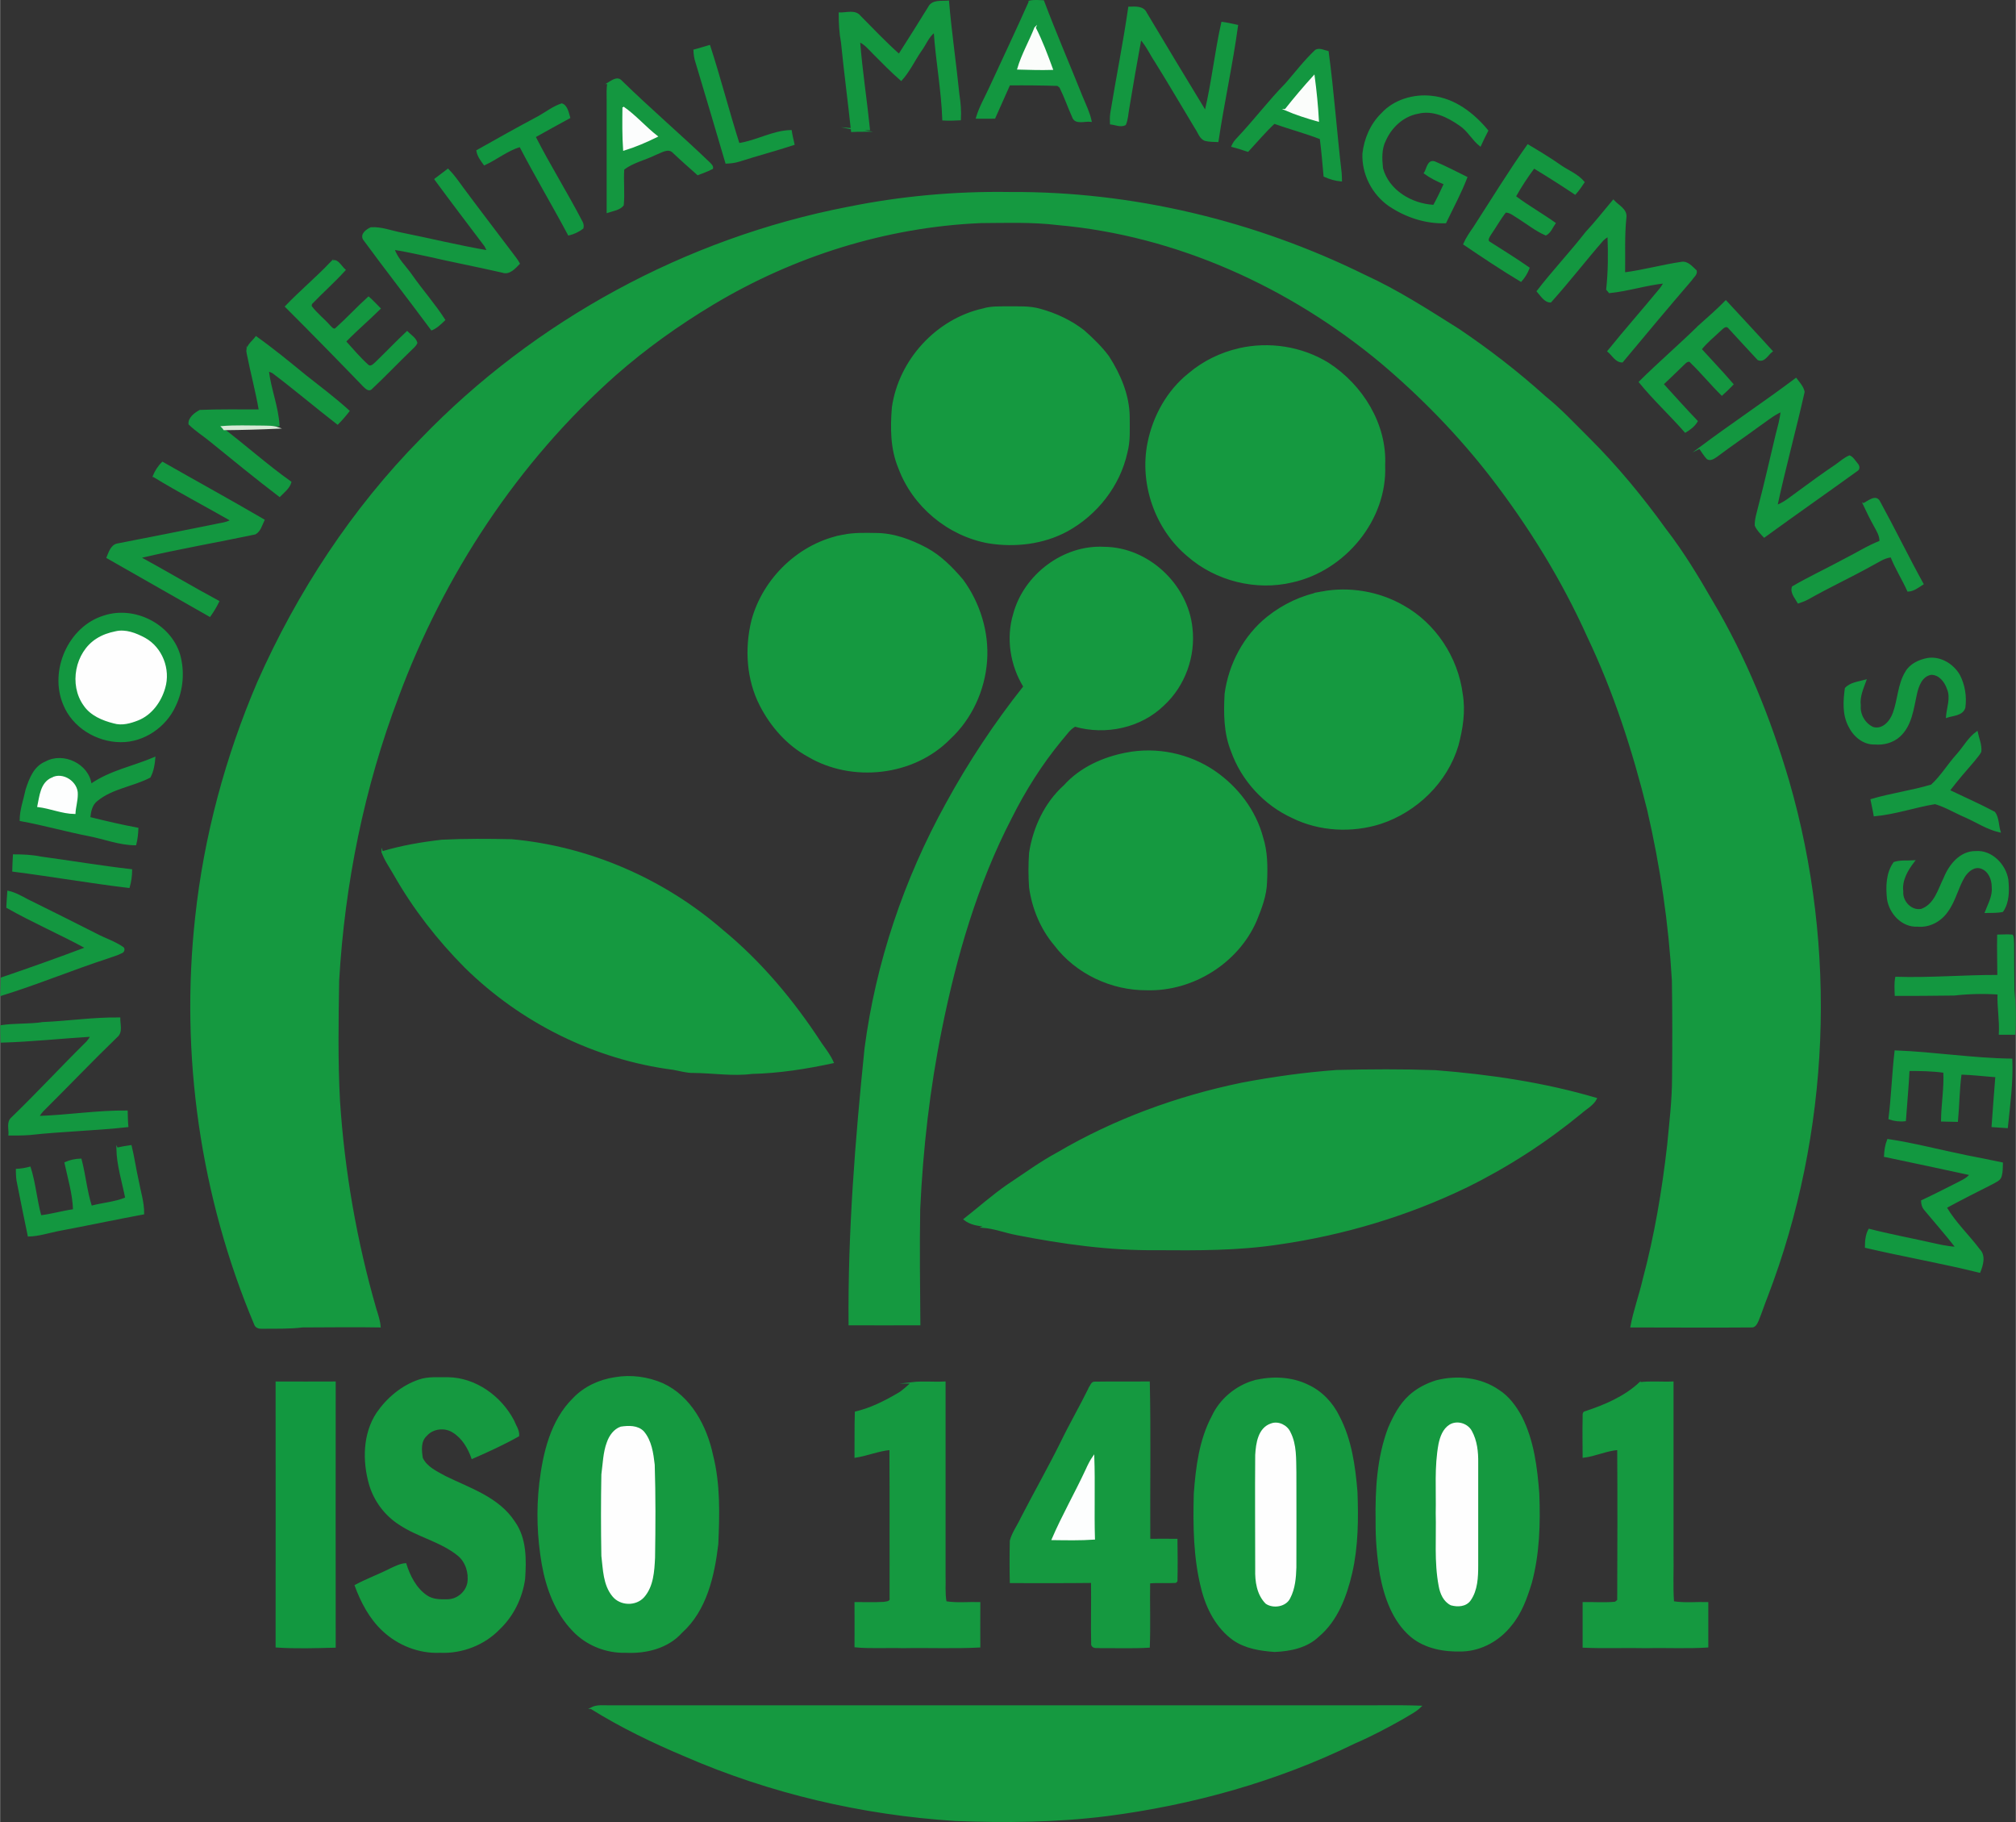 <?xml version="1.0" encoding="UTF-8"?>
<!DOCTYPE svg PUBLIC "-//W3C//DTD SVG 1.1//EN" "http://www.w3.org/Graphics/SVG/1.1/DTD/svg11.dtd">
<!-- Creator: CorelDRAW 2018 (64-Bit) -->
<svg xmlns="http://www.w3.org/2000/svg" xml:space="preserve" width="1214px" height="1097px" version="1.1" style="shape-rendering:geometricPrecision; text-rendering:geometricPrecision; image-rendering:optimizeQuality; fill-rule:evenodd; clip-rule:evenodd"
viewBox="0 0 122.39 110.61"
 xmlns:xlink="http://www.w3.org/1999/xlink">
 <rect x="0" y="0" width="122.39" height="110.61" fill="#333333" stroke="none"/>
 <defs>
  <style type="text/css">
   <![CDATA[
    .str9 {stroke:#FEFEFE;stroke-width:0.09;stroke-miterlimit:22.926}
    .str10 {stroke:#FDFEFE;stroke-width:0.09;stroke-miterlimit:22.926}
    .str5 {stroke:#FCFDFD;stroke-width:0.09;stroke-miterlimit:22.926}
    .str1 {stroke:#FBFDFB;stroke-width:0.09;stroke-miterlimit:22.926}
    .str2 {stroke:#FBFDFB;stroke-width:0.09;stroke-miterlimit:22.926}
    .str8 {stroke:#D6E9D6;stroke-width:0.09;stroke-miterlimit:22.926}
    .str6 {stroke:#159940;stroke-width:0.09;stroke-miterlimit:22.926}
    .str7 {stroke:#159940;stroke-width:0.09;stroke-miterlimit:22.926}
    .str12 {stroke:#129840;stroke-width:0.09;stroke-miterlimit:22.926}
    .str11 {stroke:#129840;stroke-width:0.09;stroke-miterlimit:22.926}
    .str0 {stroke:#139740;stroke-width:0.09;stroke-miterlimit:22.926}
    .str3 {stroke:#149740;stroke-width:0.09;stroke-miterlimit:22.926}
    .str4 {stroke:#119640;stroke-width:0.09;stroke-miterlimit:22.926}
    .fil9 {fill:#FEFEFE;fill-rule:nonzero}
    .fil10 {fill:#FDFEFE;fill-rule:nonzero}
    .fil5 {fill:#FCFDFD;fill-rule:nonzero}
    .fil1 {fill:#FBFDFB;fill-rule:nonzero}
    .fil2 {fill:#FBFDFB;fill-rule:nonzero}
    .fil8 {fill:#D6E9D6;fill-rule:nonzero}
    .fil6 {fill:#159940;fill-rule:nonzero}
    .fil7 {fill:#159940;fill-rule:nonzero}
    .fil12 {fill:#129840;fill-rule:nonzero}
    .fil11 {fill:#129840;fill-rule:nonzero}
    .fil0 {fill:#139740;fill-rule:nonzero}
    .fil3 {fill:#149740;fill-rule:nonzero}
    .fil4 {fill:#119640;fill-rule:nonzero}
   ]]>
  </style>
 </defs>
 <g id="Layer_x0020_1">
  <g id="_3176608128096">
   <path class="fil0 str0" d="M56.39 0.44c0.22,-0.44 0.79,-0.32 1.18,-0.36 0.16,1.9 0.44,3.78 0.63,5.66 0.08,0.5 0.12,1.01 0.09,1.52 -0.34,0.02 -0.69,0.03 -1.04,0.01 -0.06,-1.79 -0.4,-3.57 -0.52,-5.34 -0.39,0.29 -0.55,0.78 -0.84,1.16 -0.4,0.59 -0.7,1.24 -1.18,1.77 -0.59,-0.51 -1.13,-1.07 -1.69,-1.63 -0.27,-0.27 -0.5,-0.56 -0.85,-0.72 0.14,1.79 0.42,3.57 0.6,5.35 -0.34,0.01 -0.67,0 -1.01,-0.03 0.23,0.05 0.47,0.08 0.71,0.12 -0.26,0 -0.51,0.01 -0.76,0.02 -0.19,-1.8 -0.43,-3.59 -0.61,-5.39 -0.11,-0.59 -0.14,-1.19 -0.14,-1.78 0.41,0.02 0.95,-0.19 1.25,0.19 0.78,0.79 1.54,1.59 2.37,2.33 0.61,-0.96 1.22,-1.92 1.81,-2.88z"/>
   <path class="fil0 str0" d="M62.51 0.08c0.27,-0.06 0.56,-0.03 0.83,-0.02 0.74,1.96 1.57,3.88 2.35,5.83 0.2,0.48 0.43,0.95 0.54,1.46 -0.37,-0.05 -0.95,0.2 -1.1,-0.26 -0.27,-0.6 -0.48,-1.22 -0.77,-1.8 -0.04,-0.03 -0.11,-0.09 -0.15,-0.12 -0.98,-0.03 -1.96,-0.04 -2.93,-0.03 -0.3,0.67 -0.6,1.34 -0.9,2.02 -0.36,0.01 -0.72,0 -1.09,0 0.19,-0.65 0.53,-1.23 0.81,-1.84 0.8,-1.74 1.63,-3.48 2.41,-5.24z"/>
   <path class="fil0 str0" d="M68.54 0.45c0.37,-0.01 0.86,-0.06 1.04,0.34 1.19,2 2.39,3.98 3.6,5.97 0.42,-1.77 0.61,-3.61 1.01,-5.39 0.3,0.04 0.62,0.11 0.93,0.18 -0.32,2.35 -0.84,4.68 -1.19,7.03 -0.26,-0.01 -0.52,-0.01 -0.76,-0.07 -0.32,-0.11 -0.4,-0.48 -0.58,-0.73 -0.81,-1.34 -1.6,-2.7 -2.43,-4.03 -0.31,-0.46 -0.53,-0.97 -0.91,-1.39 -0.26,1.42 -0.51,2.83 -0.74,4.24 -0.06,0.33 -0.07,0.67 -0.2,0.96 -0.27,0.14 -0.6,-0.02 -0.88,-0.05 -0.01,-0.21 -0.01,-0.43 0.02,-0.64 0.35,-2.14 0.78,-4.27 1.09,-6.42z"/>
   <path class="fil1 str1" d="M62.84 1.69c0.41,0.8 0.73,1.66 1.04,2.51 -0.7,0.02 -1.39,0 -2.08,-0.02 0.25,-0.86 0.71,-1.65 1.04,-2.49z"/>
   <path class="fil0 str0" d="M42.14 3.05c0.3,-0.09 0.61,-0.17 0.93,-0.27 0.64,1.97 1.15,3.97 1.78,5.95 1.09,-0.16 2.07,-0.77 3.17,-0.79 0.04,0.28 0.11,0.55 0.17,0.82 -1.09,0.36 -2.2,0.65 -3.29,1 -0.27,0.09 -0.55,0.12 -0.82,0.13 -0.59,-2.03 -1.21,-4.07 -1.81,-6.09 -0.09,-0.25 -0.12,-0.51 -0.13,-0.75z"/>
   <path class="fil0 str0" d="M78.08 5.08c0.59,-0.68 1.14,-1.4 1.8,-2.02 0.23,-0.13 0.5,0.03 0.74,0.08 0.33,2.45 0.5,4.91 0.79,7.36 0.01,0.17 0.02,0.32 0.02,0.47 -0.36,-0.03 -0.7,-0.13 -1.03,-0.28 -0.07,-0.77 -0.13,-1.52 -0.23,-2.28 -0.93,-0.36 -1.88,-0.61 -2.81,-0.94 -0.57,0.53 -1.07,1.13 -1.6,1.7 -0.31,-0.1 -0.63,-0.21 -0.96,-0.29 0.08,-0.19 0.2,-0.35 0.35,-0.5 1.01,-1.07 1.89,-2.24 2.93,-3.3z"/>
   <path class="fil2 str2" d="M78.04 6.66c0.56,-0.71 1.13,-1.38 1.73,-2.04 0.12,0.9 0.21,1.8 0.26,2.72 -0.67,-0.19 -1.34,-0.4 -1.99,-0.68z"/>
   <path class="fil3 str3" d="M36.91 5.06c0.22,-0.13 0.56,-0.41 0.8,-0.14 1.74,1.7 3.6,3.29 5.36,4.98 0.08,0.09 0.2,0.18 0.17,0.32 -0.28,0.15 -0.58,0.25 -0.88,0.37 -0.49,-0.44 -1,-0.88 -1.48,-1.34 -0.31,-0.33 -0.75,-0.01 -1.08,0.11 -0.64,0.32 -1.38,0.47 -1.95,0.91 -0.05,0.72 0.04,1.45 -0.03,2.18 -0.21,0.27 -0.63,0.32 -0.95,0.43 0,-2.29 0,-4.57 0,-6.85 0,-0.33 -0.02,-0.66 0.04,-0.97z"/>
   <path class="fil0 str0" d="M83.9 6.9c0.75,-0.82 1.93,-1.16 3.01,-1.04 1.39,0.14 2.54,1.03 3.4,2.07 -0.16,0.3 -0.3,0.61 -0.44,0.91 -0.46,-0.36 -0.73,-0.91 -1.22,-1.24 -0.74,-0.52 -1.65,-0.97 -2.56,-0.74 -0.9,0.16 -1.63,0.84 -1.99,1.65 -0.27,0.52 -0.24,1.14 -0.18,1.71 0.37,1.37 1.78,2.19 3.13,2.26 0.24,-0.44 0.45,-0.87 0.65,-1.32 -0.43,-0.18 -0.84,-0.38 -1.21,-0.65 0.16,-0.23 0.2,-0.81 0.61,-0.67 0.66,0.28 1.29,0.61 1.94,0.93 -0.36,0.94 -0.85,1.84 -1.28,2.74 -1.22,0.04 -2.41,-0.36 -3.41,-1.03 -1.02,-0.71 -1.64,-1.92 -1.59,-3.16 0.1,-0.89 0.48,-1.78 1.14,-2.42z"/>
   <path class="fil4 str4" d="M32.71 7.08c0.46,-0.26 0.88,-0.59 1.39,-0.76 0.31,0.1 0.38,0.52 0.47,0.82 -0.7,0.39 -1.4,0.76 -2.1,1.16 0.9,1.77 1.96,3.45 2.87,5.21 0.05,0.11 0.06,0.22 0.03,0.34 -0.25,0.19 -0.55,0.33 -0.85,0.4 -0.96,-1.8 -2.01,-3.56 -2.95,-5.37 -0.78,0.23 -1.42,0.77 -2.17,1.11 -0.18,-0.25 -0.39,-0.51 -0.44,-0.84 1.24,-0.7 2.49,-1.4 3.75,-2.07z"/>
   <path class="fil5 str5" d="M37.83 6.51c0.75,0.52 1.34,1.22 2.05,1.77 -0.65,0.32 -1.32,0.61 -2.01,0.82 -0.06,-0.86 -0.05,-1.73 -0.04,-2.59z"/>
   <path class="fil0 str0" d="M89.5 13.79c1.08,-1.67 2.11,-3.36 3.26,-4.98 0.67,0.4 1.34,0.8 1.99,1.26 0.47,0.32 1.04,0.54 1.41,0.99 -0.16,0.24 -0.33,0.49 -0.53,0.71 -0.82,-0.55 -1.66,-1.08 -2.5,-1.59 -0.42,0.56 -0.8,1.14 -1.14,1.75 0.77,0.58 1.62,1.06 2.41,1.62 -0.17,0.24 -0.28,0.56 -0.55,0.7 -0.6,-0.26 -1.12,-0.68 -1.66,-1.02 -0.25,-0.14 -0.48,-0.37 -0.79,-0.37 -0.34,0.43 -0.6,0.91 -0.9,1.34 -0.09,0.15 -0.28,0.4 -0.06,0.52 0.8,0.51 1.61,1.01 2.38,1.55 -0.11,0.3 -0.28,0.57 -0.48,0.79 -1.17,-0.7 -2.32,-1.47 -3.46,-2.24 0.16,-0.37 0.39,-0.7 0.62,-1.03z"/>
   <path class="fil0 str0" d="M26.41 10.88c0.26,-0.2 0.53,-0.4 0.78,-0.59 0.33,0.33 0.6,0.72 0.87,1.09 1,1.35 2.03,2.69 3.04,4.03 0.14,0.19 0.3,0.38 0.41,0.59 -0.26,0.27 -0.6,0.66 -1.01,0.51 -1.52,-0.35 -3.05,-0.64 -4.56,-0.99 -0.69,-0.14 -1.36,-0.3 -2.04,-0.4 0.21,0.61 0.71,1.06 1.07,1.58 0.65,0.93 1.4,1.77 2.01,2.72 -0.24,0.23 -0.48,0.47 -0.78,0.59 -1.36,-1.84 -2.77,-3.64 -4.12,-5.48 -0.19,-0.31 0.18,-0.58 0.44,-0.69 0.62,-0.04 1.22,0.2 1.83,0.32 1.75,0.35 3.49,0.78 5.25,1.08 -0.03,-0.07 -0.1,-0.22 -0.15,-0.31 -1.02,-1.35 -2.04,-2.69 -3.04,-4.05z"/>
   <path class="fil6 str6" d="M51.43 12.61c3.24,-0.66 6.54,-0.96 9.85,-0.91 7.46,-0.05 14.91,1.74 21.6,5.04 1.99,0.91 3.84,2.11 5.7,3.28 1.82,1.23 3.57,2.58 5.21,4.06 0.95,0.76 1.78,1.66 2.65,2.52 1.72,1.71 3.26,3.58 4.68,5.55 1.06,1.37 1.96,2.86 2.83,4.37 2.02,3.4 3.51,7.09 4.63,10.89 2.95,10.2 2.5,21.37 -1.3,31.29 -0.2,0.49 -0.35,0.98 -0.55,1.46 -0.08,0.18 -0.19,0.41 -0.41,0.38 -2.43,0.02 -4.86,0 -7.29,0 0.18,-0.98 0.53,-1.92 0.75,-2.88 0.71,-2.66 1.17,-5.39 1.48,-8.12 0.13,-1.37 0.3,-2.75 0.3,-4.13 0.02,-1.97 0.02,-3.92 -0.01,-5.88 -0.2,-3.48 -0.71,-6.95 -1.5,-10.36 -0.89,-3.6 -2.04,-7.16 -3.64,-10.52 -1.55,-3.45 -3.55,-6.69 -5.86,-9.69 -1.97,-2.55 -4.23,-4.87 -6.69,-6.95 -5.55,-4.62 -12.42,-7.75 -19.64,-8.39 -1.57,-0.19 -3.14,-0.13 -4.71,-0.12 -5.72,0.25 -11.34,2.02 -16.24,4.96 -2.1,1.26 -4.1,2.69 -5.93,4.3 -5.95,5.28 -10.43,12.11 -13.19,19.54 -2.09,5.51 -3.27,11.35 -3.61,17.23 -0.04,2.43 -0.08,4.87 0.05,7.29 0.28,4.28 1.02,8.53 2.21,12.65 0.11,0.35 0.23,0.7 0.26,1.07 -1.57,-0.03 -3.13,0 -4.7,0 -0.82,0.1 -1.65,0.07 -2.48,0.08 -0.16,0.01 -0.34,-0.05 -0.4,-0.2 -3.28,-7.77 -4.52,-16.39 -3.59,-24.77 0.53,-4.89 1.83,-9.71 3.77,-14.24 2.41,-5.44 5.73,-10.51 9.92,-14.76 6.92,-7.18 16.08,-12.14 25.85,-14.04z"/>
   <path class="fil0 str0" d="M96.3 14.11c0.58,-0.62 1.1,-1.29 1.65,-1.94 0.28,0.32 0.81,0.54 0.75,1.02 -0.12,1.13 -0.06,2.26 -0.08,3.39 1.16,-0.15 2.3,-0.47 3.46,-0.64 0.37,-0.07 0.64,0.27 0.89,0.5 0.05,0.22 -0.18,0.37 -0.29,0.55 -1.42,1.65 -2.8,3.3 -4.19,4.97 -0.39,0 -0.59,-0.42 -0.86,-0.64 1.05,-1.3 2.14,-2.53 3.2,-3.82 0.08,-0.11 0.15,-0.23 0.22,-0.34 -1.13,0.12 -2.22,0.48 -3.34,0.59 -0.03,-0.04 -0.11,-0.14 -0.15,-0.18 0.12,-1.09 0.12,-2.17 0.08,-3.25 -0.11,0.07 -0.22,0.15 -0.33,0.25 -1.07,1.23 -2.08,2.54 -3.17,3.75 -0.36,0 -0.58,-0.4 -0.8,-0.64 0.94,-1.22 2.01,-2.35 2.96,-3.57z"/>
   <path class="fil0 str0" d="M20.07 15.96c0.33,-0.39 0.62,0.23 0.86,0.43 -0.65,0.72 -1.37,1.35 -2.04,2.05 0,0.04 -0.02,0.11 -0.02,0.15 0.33,0.45 0.78,0.79 1.14,1.2 0.09,0.09 0.25,0.3 0.39,0.15 0.68,-0.61 1.29,-1.28 1.97,-1.89 0.24,0.21 0.46,0.45 0.69,0.68 -0.69,0.68 -1.43,1.31 -2.1,2 0.44,0.49 0.87,1 1.37,1.45 0.17,0.15 0.36,-0.05 0.49,-0.17 0.64,-0.62 1.25,-1.26 1.89,-1.86 0.2,0.21 0.51,0.38 0.58,0.67 -0.07,0.16 -0.21,0.27 -0.33,0.39 -0.82,0.79 -1.6,1.61 -2.43,2.39 -0.14,0.14 -0.32,-0.04 -0.43,-0.14 -1.57,-1.63 -3.16,-3.25 -4.76,-4.85 0.87,-0.91 1.85,-1.73 2.73,-2.65z"/>
   <path class="fil0 str0" d="M103.15 19.79c0.55,-0.49 1.11,-0.98 1.63,-1.51 0.94,1.02 1.87,2.01 2.8,3.04 -0.26,0.19 -0.47,0.67 -0.84,0.5 -0.6,-0.64 -1.2,-1.3 -1.8,-1.95 -0.17,-0.16 -0.37,0.06 -0.5,0.18 -0.39,0.37 -0.82,0.71 -1.17,1.15 0.64,0.71 1.31,1.4 1.93,2.13 -0.21,0.22 -0.43,0.44 -0.66,0.64 -0.64,-0.63 -1.22,-1.34 -1.86,-1.96 -0.12,-0.19 -0.32,-0.05 -0.43,0.07 -0.43,0.41 -0.86,0.84 -1.29,1.24 0.68,0.75 1.36,1.51 2.07,2.25 -0.17,0.29 -0.44,0.49 -0.71,0.65 -0.9,-1.03 -1.91,-1.96 -2.78,-3.03 1.17,-1.16 2.43,-2.24 3.61,-3.4z"/>
   <path class="fil6 str6" d="M59.68 18.77c0.48,-0.15 0.99,-0.12 1.48,-0.13 0.66,0.01 1.34,-0.04 1.99,0.15 0.95,0.26 1.87,0.69 2.65,1.3 0.53,0.47 1.06,0.98 1.49,1.56 0.7,1.09 1.24,2.35 1.25,3.66 0,0.72 0.05,1.46 -0.14,2.16 -0.44,2.01 -1.82,3.76 -3.62,4.75 -1.44,0.78 -3.16,0.98 -4.77,0.72 -2.44,-0.44 -4.57,-2.21 -5.43,-4.53 -0.49,-1.17 -0.49,-2.45 -0.39,-3.68 0.41,-2.86 2.67,-5.33 5.49,-5.96z"/>
   <path class="fil0 str0" d="M15.01 21.43c-0.1,-0.42 0.32,-0.68 0.53,-0.97 1.04,0.74 2.01,1.54 2.99,2.34 0.88,0.7 1.81,1.39 2.64,2.15 -0.21,0.27 -0.43,0.53 -0.68,0.78 -1.33,-1.03 -2.6,-2.11 -3.94,-3.12 -0.07,-0.03 -0.21,-0.09 -0.28,-0.12 0.13,1.13 0.59,2.21 0.65,3.35 -1.19,0.04 -2.39,0 -3.59,0.04 1.46,1.1 2.82,2.33 4.31,3.39 -0.1,0.36 -0.42,0.59 -0.67,0.85 -1.42,-1.08 -2.8,-2.21 -4.19,-3.34 -0.42,-0.35 -0.91,-0.65 -1.3,-1.04 -0.03,-0.37 0.37,-0.66 0.65,-0.81 1.21,-0.05 2.41,-0.03 3.62,-0.03 -0.2,-1.16 -0.51,-2.3 -0.74,-3.47z"/>
   <path class="fil7 str7" d="M75.2 21.19c1.84,-0.43 3.84,-0.12 5.45,0.88 2.05,1.33 3.52,3.69 3.4,6.18 0.14,3.3 -2.42,6.36 -5.59,7.06 -2.2,0.53 -4.64,-0.08 -6.34,-1.57 -1.95,-1.62 -2.91,-4.36 -2.41,-6.85 0.32,-1.61 1.17,-3.16 2.48,-4.2 0.86,-0.73 1.9,-1.24 3.01,-1.5z"/>
   <path class="fil0 str0" d="M103.19 27.2c1.93,-1.44 3.93,-2.77 5.85,-4.21 0.18,0.24 0.42,0.49 0.48,0.8 -0.52,2.31 -1.15,4.59 -1.65,6.91 0.51,-0.19 0.9,-0.55 1.33,-0.85 0.74,-0.55 1.49,-1.09 2.26,-1.61 0.27,-0.19 0.52,-0.42 0.83,-0.55 0.2,0.08 0.32,0.31 0.46,0.47 0.11,0.11 0.15,0.32 -0.01,0.4 -1.87,1.35 -3.76,2.67 -5.63,4.03 -0.2,-0.21 -0.41,-0.42 -0.53,-0.69 -0.01,-0.4 0.13,-0.79 0.22,-1.18 0.38,-1.44 0.7,-2.89 1.05,-4.34 0.12,-0.47 0.26,-0.94 0.3,-1.42 -0.51,0.23 -0.94,0.6 -1.41,0.92 -0.83,0.61 -1.69,1.19 -2.51,1.81 -0.17,0.11 -0.37,0.27 -0.57,0.15 -0.18,-0.19 -0.31,-0.42 -0.47,-0.64z"/>
   <path class="fil8 str8" d="M13.47 25.91c0.82,-0.07 1.63,-0.03 2.43,-0.03 0.33,0.01 0.67,-0.01 0.98,0.1 -1.09,0.05 -2.18,0.08 -3.28,0.09 -0.02,-0.04 -0.09,-0.12 -0.13,-0.16z"/>
   <path class="fil0 str0" d="M9.31 28.91c0.12,-0.3 0.31,-0.6 0.55,-0.83 2.05,1.17 4.11,2.3 6.15,3.49 -0.14,0.29 -0.23,0.67 -0.53,0.83 -2.32,0.49 -4.67,0.89 -6.99,1.44 1.6,0.87 3.17,1.81 4.77,2.67 -0.15,0.31 -0.33,0.61 -0.53,0.89 -2.08,-1.19 -4.15,-2.37 -6.23,-3.55 0.13,-0.31 0.25,-0.73 0.61,-0.81 1.97,-0.38 3.91,-0.77 5.86,-1.16 0.35,-0.09 0.73,-0.1 1.06,-0.29 -1.57,-0.9 -3.18,-1.74 -4.72,-2.68z"/>
   <path class="fil3 str3" d="M113.14 30.59c0.28,-0.13 0.74,-0.56 0.96,-0.14 0.91,1.66 1.73,3.35 2.64,5 -0.28,0.18 -0.56,0.41 -0.9,0.42 -0.31,-0.7 -0.74,-1.36 -1.02,-2.08 -0.46,0.05 -0.83,0.34 -1.23,0.54 -1.26,0.7 -2.56,1.3 -3.79,2 -0.2,0.11 -0.41,0.19 -0.62,0.26 -0.16,-0.29 -0.47,-0.62 -0.34,-0.96 1.03,-0.6 2.11,-1.1 3.16,-1.67 0.72,-0.36 1.4,-0.8 2.15,-1.09 0.02,-0.35 -0.18,-0.65 -0.34,-0.95 -0.24,-0.43 -0.46,-0.88 -0.67,-1.33z"/>
   <path class="fil7 str7" d="M51.2 32.5c0.65,-0.13 1.31,-0.11 1.97,-0.1 1.08,0 2.12,0.39 3.08,0.9 0.85,0.46 1.55,1.17 2.18,1.91 1.03,1.4 1.58,3.18 1.45,4.92 -0.13,1.77 -0.92,3.5 -2.23,4.71 -2.2,2.24 -5.93,2.64 -8.6,1.05 -1.26,-0.69 -2.24,-1.81 -2.89,-3.08 -0.8,-1.56 -0.92,-3.43 -0.5,-5.14 0.69,-2.57 2.91,-4.69 5.54,-5.17z"/>
   <path class="fil6 str6" d="M61.56 37.26c0.64,-2.36 3.02,-4.16 5.48,-4.02 2.66,0.02 5.04,2.26 5.31,4.88 0.2,1.71 -0.44,3.5 -1.71,4.67 -1.39,1.36 -3.52,1.81 -5.38,1.28 -0.35,0.19 -0.57,0.56 -0.84,0.86 -1.19,1.44 -2.2,3.04 -3.04,4.72 -2.08,4.01 -3.35,8.4 -4.24,12.81 -0.73,3.6 -1.15,7.27 -1.32,10.94 -0.04,2.34 -0.01,4.67 0.01,7.01 -1.43,0.01 -2.85,0 -4.27,0 -0.05,-5.6 0.4,-11.19 0.97,-16.77 0.68,-5.19 2.39,-10.25 4.93,-14.85 1.36,-2.49 2.94,-4.88 4.71,-7.11 -0.8,-1.3 -1.06,-2.95 -0.61,-4.42z"/>
   <path class="fil6 str6" d="M80.25 35.95c1.67,-0.31 3.46,-0.01 4.94,0.84 1.94,1.08 3.29,3.14 3.57,5.34 0.18,1.04 0.01,2.11 -0.26,3.12 -0.66,2.22 -2.5,4 -4.67,4.72 -1.75,0.56 -3.72,0.46 -5.36,-0.35 -1.71,-0.78 -3.07,-2.27 -3.69,-4.02 -0.45,-1.11 -0.45,-2.31 -0.39,-3.47 0.24,-1.8 1.15,-3.53 2.57,-4.66 0.95,-0.76 2.1,-1.3 3.29,-1.52z"/>
   <path class="fil0 str0" d="M6.31 37.41c1.81,-0.6 4,0.47 4.57,2.32 0.29,1.02 0.2,2.16 -0.26,3.11 -0.57,1.27 -1.91,2.19 -3.31,2.17 -1.44,-0.01 -2.89,-0.88 -3.44,-2.25 -0.86,-2.03 0.3,-4.7 2.44,-5.35z"/>
   <path class="fil9 str9" d="M7 38.37c0.61,-0.15 1.24,0.1 1.78,0.39 1.03,0.57 1.53,1.87 1.2,2.99 -0.23,0.82 -0.79,1.61 -1.61,1.94 -0.46,0.18 -0.97,0.33 -1.47,0.18 -0.68,-0.17 -1.39,-0.47 -1.79,-1.06 -0.9,-1.24 -0.52,-3.2 0.77,-4.01 0.34,-0.22 0.73,-0.35 1.12,-0.43z"/>
   <path class="fil0 str0" d="M115.71 40.81c0.26,-0.47 0.8,-0.72 1.31,-0.82 0.77,-0.13 1.55,0.34 1.93,1 0.31,0.6 0.42,1.29 0.33,1.96 -0.13,0.46 -0.71,0.45 -1.09,0.58 0.04,-0.57 0.3,-1.16 0.06,-1.72 -0.15,-0.44 -0.5,-0.89 -1,-0.89 -0.6,0.1 -0.81,0.74 -0.92,1.25 -0.19,0.87 -0.3,1.87 -1,2.51 -0.4,0.37 -0.97,0.52 -1.51,0.47 -0.69,0.03 -1.28,-0.49 -1.56,-1.08 -0.37,-0.71 -0.31,-1.53 -0.21,-2.28 0.3,-0.33 0.8,-0.37 1.22,-0.49 -0.18,0.5 -0.41,0.99 -0.34,1.53 -0.05,0.56 0.28,1.12 0.79,1.35 0.61,0.16 1.07,-0.39 1.25,-0.91 0.29,-0.8 0.29,-1.72 0.74,-2.46z"/>
   <path class="fil0 str0" d="M118.82 45.82c0.41,-0.45 0.7,-1.02 1.21,-1.38 0.08,0.39 0.26,0.77 0.22,1.18 -0.09,0.2 -0.26,0.36 -0.39,0.54 -0.52,0.6 -1.04,1.2 -1.52,1.83 0.91,0.44 1.85,0.85 2.75,1.33 0.24,0.32 0.21,0.79 0.33,1.17 -0.77,-0.17 -1.41,-0.61 -2.12,-0.92 -0.61,-0.26 -1.19,-0.62 -1.82,-0.8 -1.24,0.21 -2.44,0.63 -3.68,0.74 -0.05,-0.32 -0.13,-0.65 -0.19,-0.96 1.21,-0.36 2.46,-0.52 3.66,-0.88 0.6,-0.55 1.01,-1.25 1.55,-1.85z"/>
   <path class="fil7 str7" d="M68.38 45.73c1.85,-0.36 3.81,0.05 5.36,1.11 1.38,0.95 2.47,2.37 2.9,4 0.28,0.87 0.28,1.79 0.24,2.69 -0.02,0.82 -0.32,1.61 -0.63,2.36 -1.11,2.56 -3.86,4.26 -6.62,4.18 -2.14,0.02 -4.3,-0.99 -5.6,-2.72 -0.82,-0.97 -1.33,-2.2 -1.51,-3.47 -0.05,-0.7 -0.05,-1.41 0,-2.11 0.24,-1.53 0.93,-3.02 2.1,-4.07 0.97,-1.08 2.35,-1.7 3.76,-1.97z"/>
   <path class="fil0 str0" d="M5.51 47.63c1.17,-0.82 2.59,-1.08 3.87,-1.63 -0.03,0.4 -0.1,0.81 -0.29,1.17 -1.04,0.54 -2.28,0.66 -3.2,1.41 -0.34,0.25 -0.42,0.67 -0.46,1.06 0.97,0.24 1.94,0.47 2.92,0.65 -0.01,0.33 -0.05,0.67 -0.13,0.98 -0.98,0 -1.91,-0.38 -2.86,-0.56 -1.39,-0.27 -2.74,-0.66 -4.13,-0.91 0,-0.63 0.23,-1.24 0.36,-1.86 0.21,-0.65 0.49,-1.4 1.18,-1.67 1.06,-0.59 2.59,0.14 2.74,1.36z"/>
   <path class="fil10 str10" d="M3.14 47.25c0.66,-0.37 1.57,0.25 1.53,0.98 0,0.39 -0.12,0.76 -0.14,1.14 -0.77,-0.01 -1.47,-0.33 -2.23,-0.42 0.13,-0.6 0.18,-1.41 0.84,-1.7z"/>
   <path class="fil6 str6" d="M23.2 51.72c1.18,-0.35 2.4,-0.56 3.63,-0.7 1.41,-0.07 2.82,-0.06 4.23,-0.03 4.71,0.43 9.23,2.4 12.79,5.49 2.36,1.94 4.33,4.31 5.99,6.86 0.26,0.37 0.55,0.74 0.73,1.16 -1.62,0.35 -3.27,0.61 -4.93,0.65 -1.17,0.15 -2.35,-0.05 -3.54,-0.06 -0.42,0.01 -0.82,-0.12 -1.23,-0.19 -4.74,-0.61 -9.23,-2.84 -12.63,-6.19 -1.66,-1.67 -3.13,-3.56 -4.29,-5.6 -0.26,-0.46 -0.58,-0.9 -0.75,-1.39z"/>
   <path class="fil0 str0" d="M118.05 53.3c0.32,-0.79 0.97,-1.6 1.9,-1.59 0.96,-0.08 1.8,0.79 1.94,1.7 0.06,0.64 0.07,1.36 -0.31,1.91 -0.34,0.07 -0.69,0.05 -1.03,0.06 0.18,-0.48 0.47,-0.97 0.42,-1.5 0.01,-0.48 -0.2,-1.02 -0.68,-1.19 -0.43,-0.15 -0.81,0.18 -1.03,0.51 -0.41,0.67 -0.56,1.48 -1.04,2.13 -0.4,0.58 -1.09,0.95 -1.8,0.88 -0.93,0.05 -1.68,-0.77 -1.81,-1.64 -0.08,-0.76 -0.06,-1.57 0.39,-2.2 0.38,-0.13 0.81,-0.07 1.21,-0.1 -0.41,0.53 -0.79,1.16 -0.7,1.85 -0.05,0.61 0.52,1.22 1.14,1.1 0.83,-0.29 1.05,-1.22 1.4,-1.92z"/>
   <path class="fil0 str0" d="M0.82 51.91c0.54,0 1.1,0.02 1.63,0.13 1.84,0.25 3.68,0.56 5.52,0.77 0,0.36 -0.05,0.71 -0.15,1.05 -2.35,-0.28 -4.69,-0.69 -7.04,-0.99 0.01,-0.31 0.02,-0.64 0.04,-0.96z"/>
   <path class="fil0 str0" d="M0.48 54.12c0.43,0.09 0.8,0.31 1.18,0.51 1.4,0.69 2.8,1.39 4.2,2.1 0.51,0.27 1.09,0.45 1.58,0.79 0.12,0.06 0.06,0.27 -0.06,0.3 -0.26,0.14 -0.55,0.21 -0.84,0.32 -2.18,0.71 -4.31,1.6 -6.49,2.27 0.01,-0.34 0.02,-0.69 0.03,-1.03 1.73,-0.59 3.45,-1.2 5.14,-1.84 -1.58,-0.86 -3.23,-1.57 -4.8,-2.46 0.02,-0.33 0.03,-0.64 0.06,-0.96z"/>
   <path class="fil0 str0" d="M121.3 56.78c0.28,0 0.58,-0.03 0.87,0 0.08,0.15 0.05,0.34 0.07,0.51 0,0.94 0.01,1.89 0.02,2.83 0.09,0.88 0.11,1.77 0.05,2.65 -0.31,0 -0.6,0 -0.91,0 0.05,-0.82 -0.11,-1.62 -0.08,-2.44 -0.88,-0.06 -1.78,-0.04 -2.67,0.06 -1.18,0.01 -2.38,0.03 -3.57,0.02 -0.01,-0.35 -0.04,-0.72 0.03,-1.07 2.06,0.07 4.13,-0.12 6.2,-0.11 0,-0.81 -0.03,-1.63 -0.01,-2.45z"/>
   <path class="fil0 str0" d="M2.61 62.09c1.55,-0.07 3.09,-0.3 4.64,-0.28 -0.01,0.38 0.17,0.85 -0.18,1.13 -1.49,1.44 -2.93,2.95 -4.4,4.41 -0.14,0.13 -0.25,0.28 -0.34,0.44 1.8,-0.06 3.58,-0.35 5.37,-0.33 0.01,0.31 0.01,0.62 0.04,0.92 -1.98,0.22 -3.97,0.26 -5.95,0.48 -0.41,0.03 -0.83,0.03 -1.24,0.03 0.03,-0.34 -0.14,-0.77 0.17,-1.03 1.55,-1.5 3.02,-3.09 4.56,-4.61 0.09,-0.1 0.18,-0.23 0.25,-0.36 -1.83,0.11 -3.64,0.31 -5.46,0.36 -0.01,-0.31 -0.02,-0.64 -0.02,-0.97 0.84,-0.13 1.71,-0.06 2.56,-0.19z"/>
   <path class="fil0 str0" d="M115.07 63.81c2.36,0.09 4.7,0.47 7.06,0.5 0.06,1.38 -0.13,2.75 -0.27,4.13 -0.3,-0.02 -0.6,-0.04 -0.9,-0.06 0.07,-1.01 0.15,-2.02 0.23,-3.03 -0.71,-0.05 -1.42,-0.14 -2.14,-0.16 -0.13,0.96 -0.13,1.92 -0.22,2.87 -0.32,-0.01 -0.64,-0.01 -0.94,-0.02 0.01,-0.99 0.19,-1.98 0.14,-2.96 -0.71,-0.1 -1.42,-0.11 -2.14,-0.11 -0.05,1.02 -0.15,2.04 -0.22,3.05 -0.33,0.04 -0.66,0 -0.97,-0.11 0.17,-1.36 0.21,-2.74 0.37,-4.1z"/>
   <path class="fil7 str7" d="M75.39 65.77c1.9,-0.36 3.83,-0.63 5.76,-0.77 2,-0.05 4,-0.06 5.99,0.01 3.3,0.26 6.59,0.74 9.77,1.68 -0.2,0.39 -0.61,0.59 -0.92,0.87 -2.13,1.75 -4.45,3.25 -6.92,4.47 -3.61,1.75 -7.49,2.91 -11.46,3.48 -2.45,0.37 -4.93,0.36 -7.4,0.34 -2.85,0.03 -5.7,-0.37 -8.51,-0.92 -0.68,-0.13 -1.34,-0.39 -2.04,-0.44 0.05,-0.02 0.11,-0.04 0.18,-0.07 -0.45,-0.03 -0.92,-0.1 -1.3,-0.4 0.88,-0.69 1.73,-1.45 2.66,-2.09 1,-0.66 1.96,-1.37 3.02,-1.94 3.44,-2.02 7.25,-3.41 11.17,-4.22z"/>
   <path class="fil11 str11" d="M114.43 70.19c0.01,-0.34 0.06,-0.68 0.19,-1 1.6,0.24 3.17,0.66 4.76,0.98 0.73,0.14 1.46,0.29 2.18,0.44 -0.01,0.26 0,0.52 -0.07,0.77 -0.06,0.26 -0.32,0.34 -0.52,0.46 -0.94,0.48 -1.89,0.95 -2.82,1.46 0.55,0.94 1.37,1.7 2.02,2.57 0.36,0.36 0.19,0.94 0.02,1.35 -2.29,-0.57 -4.62,-0.97 -6.92,-1.51 0,-0.37 0.03,-0.75 0.21,-1.07 1.19,0.31 2.39,0.53 3.59,0.8 0.56,0.12 1.12,0.27 1.7,0.29 -0.61,-0.79 -1.27,-1.53 -1.9,-2.29 -0.14,-0.16 -0.19,-0.36 -0.19,-0.54 0.68,-0.31 1.34,-0.66 2.01,-0.99 0.33,-0.18 0.7,-0.31 0.94,-0.61 -1.73,-0.38 -3.46,-0.74 -5.2,-1.11z"/>
   <path class="fil0 str0" d="M7.1 69.71c0.28,-0.06 0.55,-0.11 0.84,-0.15 0.17,0.69 0.27,1.42 0.43,2.12 0.12,0.66 0.34,1.32 0.33,2 -1.73,0.32 -3.46,0.69 -5.17,1.01 -0.6,0.12 -1.2,0.32 -1.81,0.33 -0.22,-1.04 -0.43,-2.1 -0.64,-3.15 -0.07,-0.28 -0.08,-0.57 -0.08,-0.87 0.28,-0.01 0.55,-0.06 0.81,-0.13 0.31,0.97 0.38,1.99 0.65,2.95 0.68,-0.08 1.34,-0.28 2.01,-0.37 -0.03,-0.98 -0.32,-1.92 -0.52,-2.86 0.31,-0.14 0.62,-0.2 0.95,-0.21 0.25,0.94 0.33,1.92 0.63,2.86 0.7,-0.19 1.44,-0.23 2.11,-0.51 -0.2,-1 -0.52,-2 -0.54,-3.02z"/>
   <path class="fil6 str6" d="M37.33 83.65c0.97,-0.17 1.99,-0.03 2.89,0.36 1.69,0.77 2.65,2.58 3.02,4.32 0.45,1.77 0.4,3.61 0.32,5.41 -0.23,1.92 -0.69,4.01 -2.2,5.36 -0.83,0.93 -2.15,1.25 -3.36,1.19 -1.2,0.04 -2.41,-0.45 -3.22,-1.32 -1.05,-1.09 -1.59,-2.56 -1.85,-4.02 -0.28,-1.62 -0.34,-3.27 -0.15,-4.9 0.22,-1.83 0.67,-3.8 2.03,-5.14 0.66,-0.7 1.58,-1.12 2.52,-1.26z"/>
   <path class="fil6 str6" d="M22.89 85.79c0.62,-0.9 1.51,-1.65 2.55,-2 0.57,-0.2 1.17,-0.12 1.74,-0.14 1.68,0.02 3.21,1.13 3.98,2.59 0.11,0.29 0.34,0.59 0.31,0.92 -0.9,0.51 -1.85,0.94 -2.81,1.36 -0.22,-0.62 -0.57,-1.23 -1.15,-1.59 -0.5,-0.33 -1.24,-0.25 -1.63,0.2 -0.4,0.36 -0.33,0.92 -0.26,1.39 0.27,0.57 0.89,0.84 1.41,1.13 1.49,0.73 3.24,1.28 4.19,2.75 0.71,1 0.69,2.29 0.61,3.46 -0.16,1.13 -0.69,2.22 -1.52,3.01 -0.92,0.96 -2.27,1.48 -3.6,1.42 -1.27,0.06 -2.55,-0.45 -3.47,-1.32 -0.78,-0.73 -1.3,-1.71 -1.67,-2.72 0.71,-0.38 1.46,-0.65 2.18,-1.02 0.27,-0.12 0.55,-0.27 0.87,-0.29 0.23,0.74 0.62,1.51 1.28,1.95 0.38,0.26 0.85,0.25 1.28,0.24 0.58,-0.01 1.12,-0.46 1.23,-1.03 0.1,-0.61 -0.11,-1.29 -0.59,-1.69 -1.06,-0.86 -2.44,-1.13 -3.56,-1.88 -0.87,-0.55 -1.53,-1.43 -1.82,-2.43 -0.4,-1.41 -0.38,-3.05 0.45,-4.31z"/>
   <path class="fil6 str6" d="M76.14 83.84c1.07,-0.27 2.26,-0.23 3.26,0.26 0.83,0.38 1.49,1.08 1.88,1.89 0.74,1.41 0.96,3.01 1.09,4.58 0.06,1.64 0.05,3.31 -0.32,4.92 -0.33,1.41 -0.87,2.88 -2.02,3.84 -0.7,0.67 -1.7,0.87 -2.64,0.91 -0.87,-0.06 -1.78,-0.2 -2.51,-0.71 -1,-0.72 -1.6,-1.87 -1.9,-3.05 -0.49,-1.89 -0.51,-3.86 -0.46,-5.8 0.12,-1.61 0.32,-3.25 1.09,-4.7 0.48,-1.03 1.44,-1.83 2.53,-2.14z"/>
   <path class="fil6 str6" d="M87.19 83.84c1.27,-0.33 2.69,-0.19 3.79,0.57 0.6,0.38 1.04,0.98 1.38,1.61 0.73,1.44 0.93,3.08 1.05,4.66 0.07,1.8 0.02,3.64 -0.45,5.39 -0.28,0.92 -0.61,1.85 -1.24,2.6 -0.7,0.89 -1.78,1.5 -2.93,1.54 -1.09,0.04 -2.26,-0.16 -3.12,-0.88 -1.09,-0.93 -1.59,-2.37 -1.85,-3.74 -0.18,-1.08 -0.27,-2.17 -0.26,-3.26 -0.03,-1.9 0.08,-3.86 0.76,-5.65 0.31,-0.71 0.67,-1.4 1.24,-1.93 0.47,-0.43 1.03,-0.72 1.63,-0.91z"/>
   <path class="fil12 str12" d="M16.77 83.91c1.18,0 2.37,0.01 3.56,0 0,5.36 -0.01,10.72 0,16.07 -1.19,0.03 -2.38,0.07 -3.56,-0.01 0.01,-5.35 0,-10.71 0,-16.06z"/>
   <path class="fil6 str6" d="M55.35 83.95c0.66,-0.08 1.34,0 2.01,-0.04 0,3.91 0,7.81 0,11.71 0.02,0.54 -0.04,1.08 0.06,1.63 0.67,0.11 1.37,0.03 2.05,0.05 -0.01,0.9 0,1.79 0,2.67 -1.55,0.08 -3.11,0.01 -4.66,0.04 -0.96,-0.03 -1.93,0.04 -2.89,-0.05 0,-0.88 0.01,-1.76 0,-2.66 0.58,0 1.14,0.02 1.72,-0.01 0.15,-0.03 0.45,-0.02 0.41,-0.26 -0.01,-3.01 0.01,-6.03 -0.01,-9.05 -0.73,0.07 -1.4,0.36 -2.12,0.47 0.01,-0.9 -0.01,-1.81 0.02,-2.72 0.91,-0.21 1.76,-0.64 2.55,-1.1 0.33,-0.18 0.58,-0.45 0.86,-0.68z"/>
   <path class="fil6 str6" d="M66.15 84.24c0.08,-0.12 0.14,-0.34 0.32,-0.32 1.1,-0.02 2.19,0 3.29,-0.01 0.07,3.18 0.01,6.36 0.03,9.55 0.55,-0.01 1.09,0 1.65,0 0.01,0.83 0.02,1.68 0,2.52l-0.07 0.07c-0.53,0.03 -1.06,-0.02 -1.59,0.03 -0.02,1.29 0.03,2.6 -0.02,3.9 -0.99,0.06 -1.98,0.02 -2.96,0.03 -0.17,-0.03 -0.43,0.06 -0.51,-0.16 -0.03,-1.26 0.01,-2.53 -0.01,-3.8 -1.65,0.02 -3.29,0.01 -4.93,0.01 -0.02,-0.85 -0.02,-1.68 0,-2.53 0.13,-0.49 0.46,-0.93 0.67,-1.39 0.79,-1.53 1.63,-3.01 2.39,-4.54 0.55,-1.14 1.18,-2.22 1.74,-3.36z"/>
   <path class="fil6 str6" d="M99.56 83.95c0.66,-0.08 1.33,-0.01 2,-0.04 0,3.47 0,6.95 0,10.42 0.02,0.98 -0.04,1.94 0.03,2.92 0.7,0.11 1.39,0.03 2.08,0.05 0,0.9 0,1.78 0,2.67 -1.23,0.08 -2.48,0.01 -3.71,0.04 -1.28,-0.03 -2.56,0.03 -3.83,-0.03 0,-0.89 0,-1.78 0,-2.68 0.64,-0.01 1.29,0.04 1.94,-0.02 0.04,-0.03 0.13,-0.11 0.16,-0.13 0.01,-3.06 0.02,-6.11 0,-9.17 -0.73,0.06 -1.39,0.39 -2.1,0.47 0,-0.79 -0.02,-1.58 0,-2.36 0.01,-0.13 -0.05,-0.36 0.13,-0.38 1.18,-0.39 2.38,-0.9 3.3,-1.76z"/>
   <path class="fil9 str9" d="M77.19 86.45c0.42,-0.15 0.94,0.1 1.12,0.52 0.38,0.74 0.33,1.61 0.35,2.42 0,1.92 0.01,3.85 0,5.76 -0.02,0.63 -0.07,1.28 -0.37,1.85 -0.23,0.5 -0.99,0.62 -1.42,0.32 -0.53,-0.53 -0.64,-1.33 -0.62,-2.05 0,-2.32 -0.02,-4.62 0,-6.94 0.04,-0.69 0.16,-1.63 0.94,-1.88z"/>
   <path class="fil9 str9" d="M88.03 86.52c0.43,-0.26 1.05,-0.08 1.29,0.37 0.32,0.58 0.39,1.26 0.38,1.91 0,2.08 0,4.15 0,6.23 0,0.72 -0.03,1.5 -0.45,2.1 -0.26,0.37 -0.75,0.39 -1.15,0.28 -0.43,-0.21 -0.63,-0.68 -0.71,-1.13 -0.28,-1.46 -0.14,-2.95 -0.18,-4.42 0.03,-1.4 -0.09,-2.81 0.17,-4.2 0.09,-0.42 0.25,-0.89 0.65,-1.14z"/>
   <path class="fil9 str9" d="M37.69 86.65c0.46,-0.07 1.01,-0.09 1.36,0.27 0.47,0.55 0.57,1.31 0.65,2 0.06,1.88 0.05,3.76 0.02,5.64 -0.04,0.82 -0.09,1.73 -0.65,2.37 -0.48,0.54 -1.41,0.51 -1.86,-0.05 -0.56,-0.68 -0.56,-1.61 -0.66,-2.43 -0.03,-1.65 -0.03,-3.3 0,-4.94 0.09,-0.66 0.1,-1.33 0.33,-1.94 0.14,-0.4 0.41,-0.78 0.81,-0.92z"/>
   <path class="fil10 str10" d="M65.95 89.23c0.13,-0.29 0.27,-0.57 0.44,-0.81 0.06,1.66 -0.01,3.33 0.04,5 -0.85,0.06 -1.69,0.04 -2.54,0.03 0.62,-1.44 1.4,-2.8 2.06,-4.22z"/>
   <path class="fil6 str6" d="M35.88 103.7c0.37,-0.2 0.79,-0.12 1.18,-0.13 14.97,0 29.94,0 44.91,0 1.42,0.01 2.85,-0.03 4.28,0.02 -0.32,0.32 -0.73,0.5 -1.09,0.73 -0.96,0.54 -1.92,1.05 -2.92,1.48 -4.72,2.31 -9.86,3.74 -15.07,4.41 -3.05,0.38 -6.11,0.41 -9.18,0.29 -5.64,-0.36 -11.22,-1.66 -16.4,-3.91 -1.97,-0.83 -3.9,-1.76 -5.71,-2.89z"/>
  </g>
 </g>
</svg>
